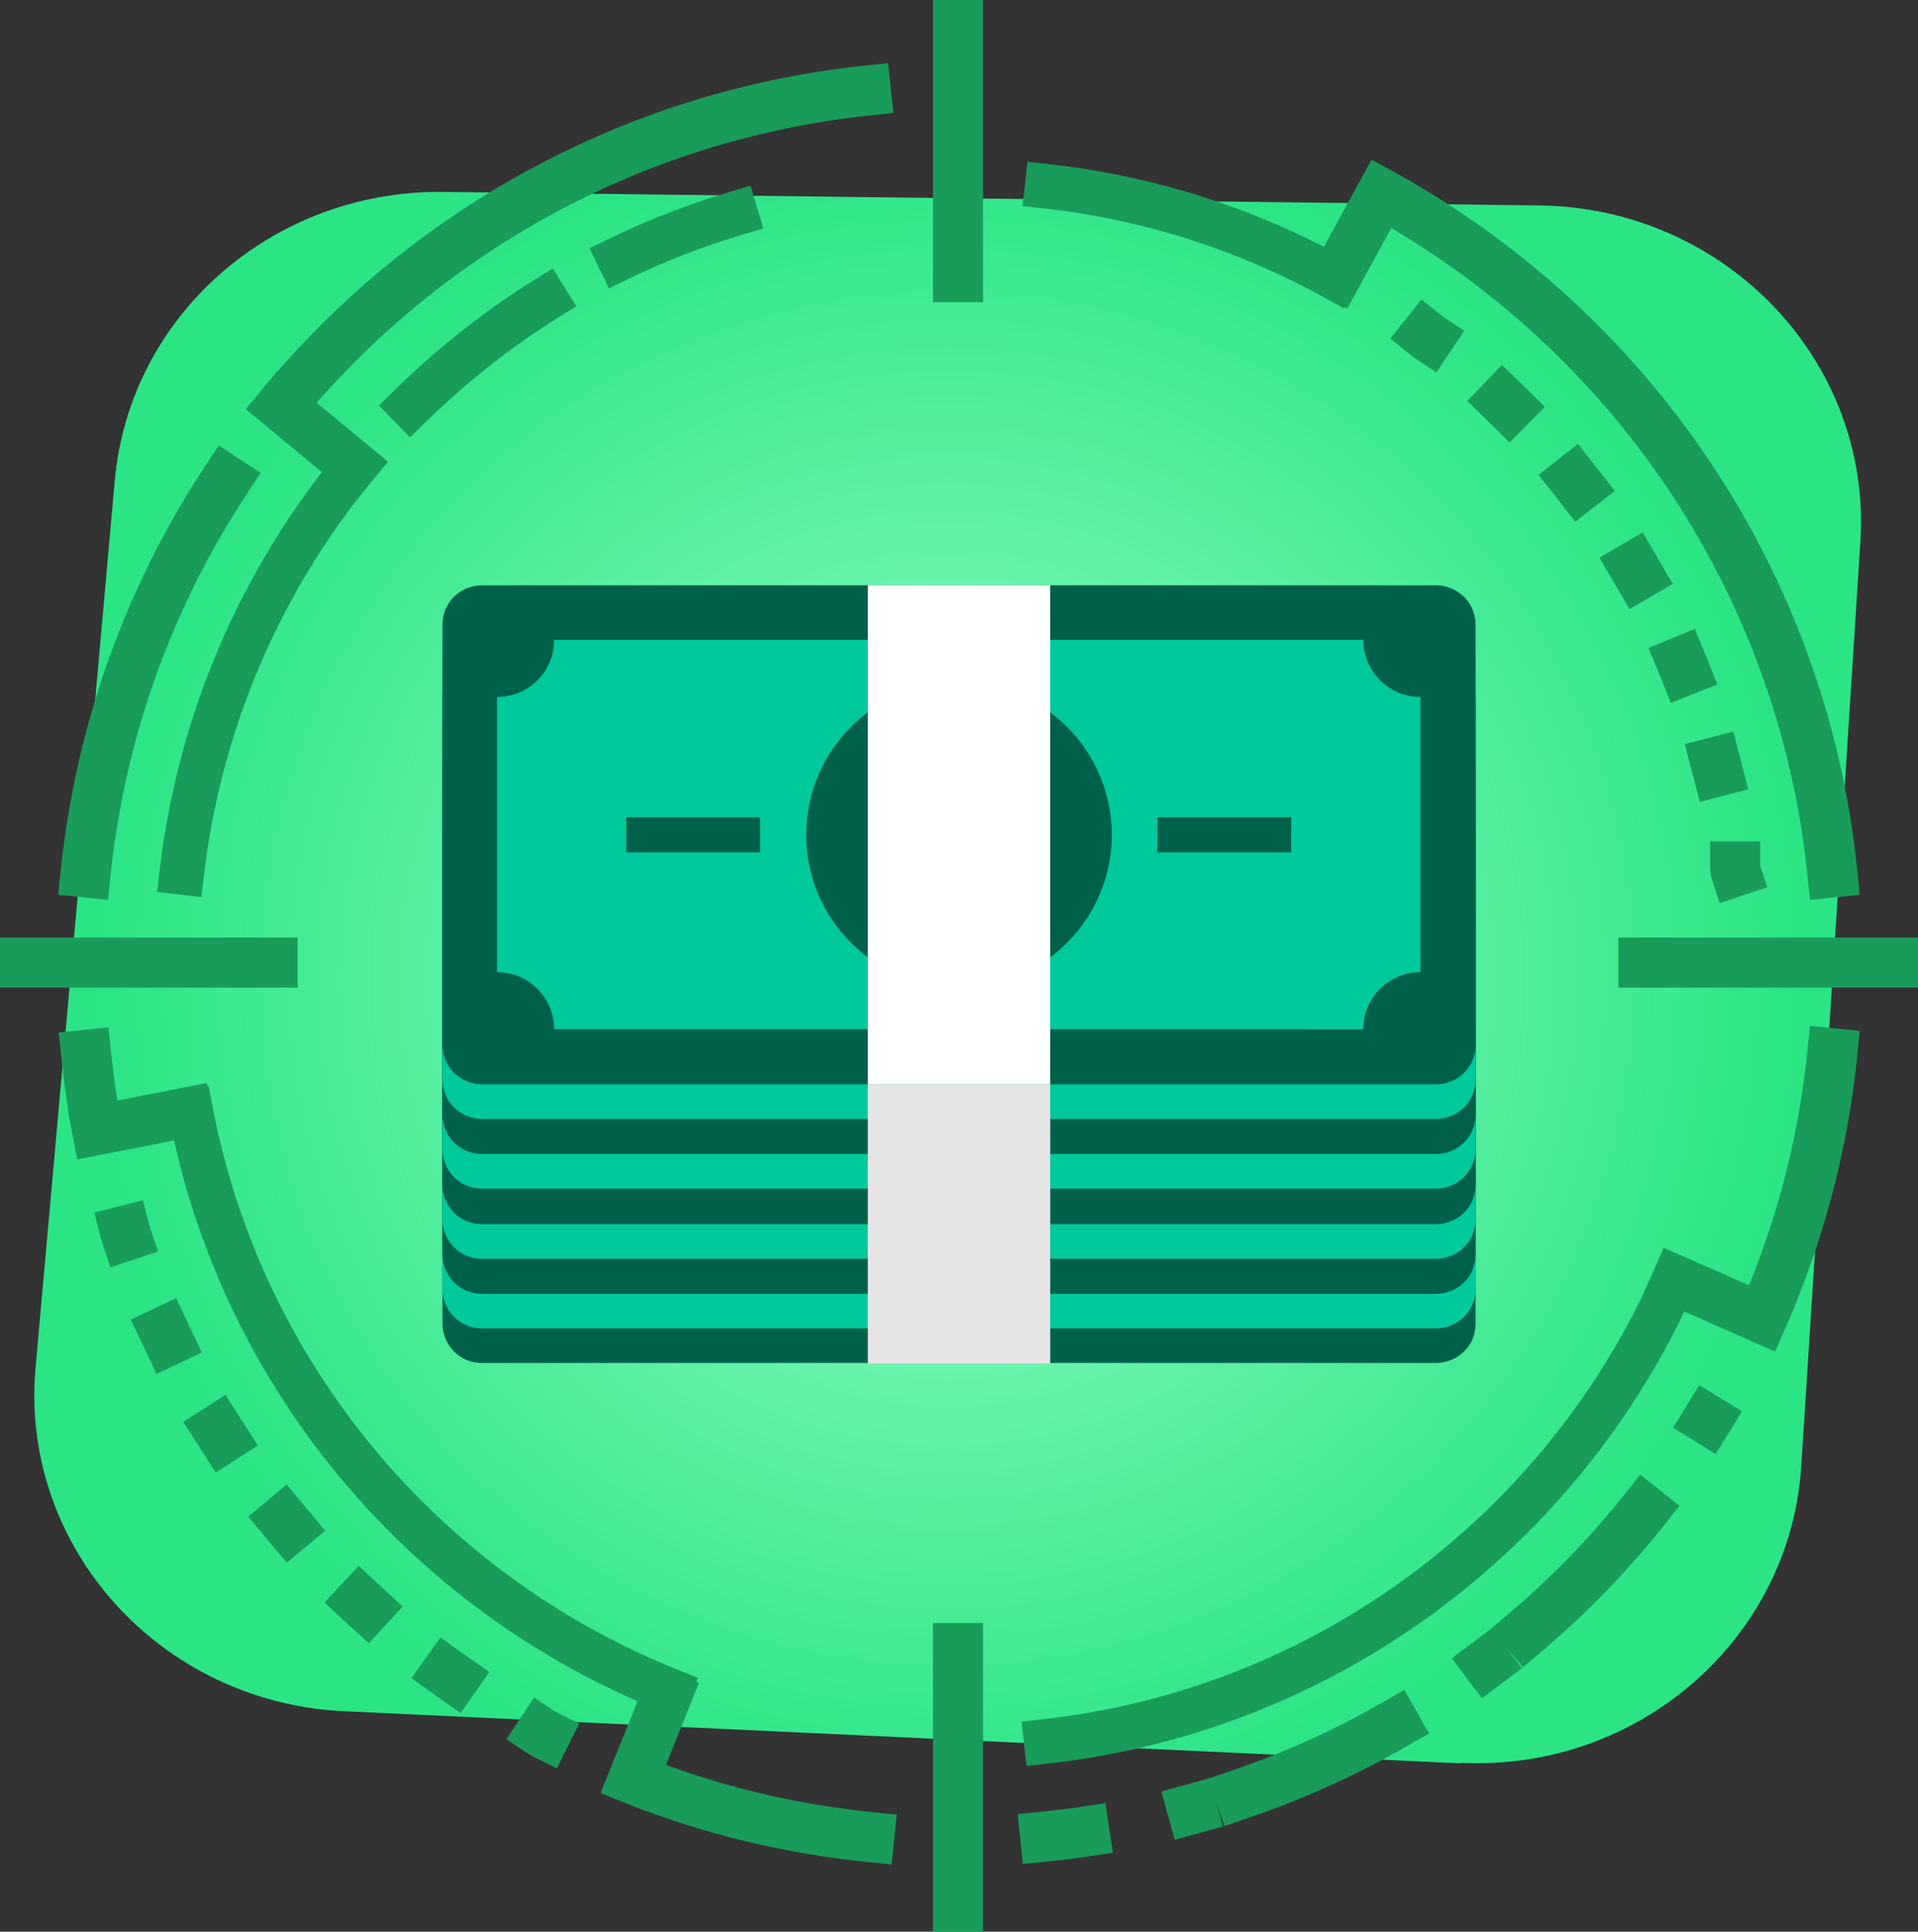 <?xml version="1.0" encoding="UTF-8"?>
<svg id="Layer_1" data-name="Layer 1" xmlns="http://www.w3.org/2000/svg" xmlns:xlink="http://www.w3.org/1999/xlink" viewBox="0 0 38.28 38.55">
  <rect x="0" y="0" width="38.28" height="38.55" fill="#333333" stroke="none"/>
  <defs>
    <style>
      .cls-1 {
        stroke-dasharray: 0 0 0 0 .2 2.03 .2 2.03;
      }

      .cls-1, .cls-2, .cls-3, .cls-4, .cls-5, .cls-6, .cls-7 {
        fill: none;
        stroke: #199c59;
        stroke-linecap: square;
        stroke-miterlimit: 10;
      }

      .cls-2 {
        stroke-dasharray: 0 0 0 0 .19 1.93 .19 1.93;
      }

      .cls-8 {
        fill: #00c99c;
      }

      .cls-9 {
        fill: #00614b;
      }

      .cls-10 {
        fill: #e6e5e5;
      }

      .cls-11 {
        fill: #fff;
      }

      .cls-4 {
        stroke-width: .89px;
      }

      .cls-5 {
        stroke-dasharray: 0 0 .2 2.03;
      }

      .cls-12 {
        fill: url(#radial-gradient);
      }

      .cls-6 {
        stroke-dasharray: 0 0 .19 1.93;
      }

      .cls-7 {
        stroke-dasharray: 0 0 0 2.2 3.4 1;
      }
    </style>
    <radialGradient id="radial-gradient" cx="18.91" cy="19.52" fx="18.91" fy="19.52" r="17" gradientUnits="userSpaceOnUse">
      <stop offset="0" stop-color="#a6ffd2"/>
      <stop offset="1" stop-color="#29ff91" stop-opacity=".87"/>
    </radialGradient>
  </defs>
  <path class="cls-12" d="m29.15,35.19l-22.28-1.04c-3.68-.17-6.48-3.29-6.16-6.86l1.58-17.69c.29-3.3,3.15-5.81,6.56-5.77l21.88.27c3.71.05,6.63,3.11,6.4,6.71l-1.18,18.45c-.22,3.45-3.25,6.09-6.79,5.92Z"/>
  <g>
    <path class="cls-3" d="m1.71,17.41c.3-2.87,1.29-5.54,2.8-7.83"/>
    <path class="cls-3" d="m1.93,22.5c-.09-.48-.16-.96-.21-1.45"/>
    <path class="cls-3" d="m17.35,36.66c-1.65-.17-3.23-.56-4.7-1.15"/>
    <path class="cls-3" d="m36.57,21.02c-.19,1.87-.67,3.64-1.4,5.29"/>
    <path class="cls-3" d="m27.58,3.87c4.91,2.7,8.39,7.69,8.99,13.54"/>
    <path class="cls-3" d="m5.62,8.09c2.84-3.44,6.98-5.78,11.66-6.28"/>
    <path class="cls-4" d="m3.63,17.41c.36-3.06,1.6-5.85,3.46-8.11"/>
    <path class="cls-4" d="m13.35,33.73c-4.87-1.95-8.53-6.27-9.54-11.54"/>
    <path class="cls-4" d="m33.38,25.63c-2.22,4.93-6.91,8.49-12.5,9.12"/>
    <path class="cls-4" d="m20.9,3.72c2.07.23,4.01.87,5.75,1.83"/>
    <path class="cls-4" d="m12.36,5.16c.74-.36,1.52-.66,2.32-.9"/>
    <path class="cls-4" d="m8.19,8.1c.82-.8,1.72-1.52,2.7-2.13"/>
    <line class="cls-3" x1="7.04" y1="9.28" x2="5.61" y2="8.1"/>
    <line class="cls-3" x1="19.12" y1="5.53" x2="19.12" y2=".5"/>
    <line class="cls-3" x1="19.12" y1="32.89" x2="19.12" y2="38.05"/>
    <line class="cls-3" x1="32.8" y1="19.21" x2="37.78" y2="19.21"/>
    <line class="cls-3" x1="5.44" y1="19.21" x2=".5" y2="19.21"/>
    <line class="cls-3" x1="26.69" y1="5.48" x2="27.57" y2="3.87"/>
    <line class="cls-3" x1="33.46" y1="25.56" x2="35.17" y2="26.31"/>
    <line class="cls-3" x1="13.3" y1="33.86" x2="12.64" y2="35.5"/>
    <line class="cls-3" x1="3.73" y1="22.2" x2="1.94" y2="22.55"/>
    <g>
      <path class="cls-3" d="m10.89,34.62s-.06-.03-.09-.05"/>
      <path class="cls-5" d="m9.07,33.49c-.33-.23-.66-.48-.97-.74"/>
      <path class="cls-1" d="m7.33,32.09c-1.94-1.78-3.48-3.99-4.47-6.48"/>
      <path class="cls-3" d="m2.52,24.66s-.02-.06-.03-.1"/>
    </g>
    <path class="cls-7" d="m34.08,28.33c-2.79,4.57-7.62,7.76-13.22,8.32"/>
    <g>
      <path class="cls-3" d="m28.45,6.68s.05.04.08.06"/>
      <path class="cls-6" d="m29.99,7.99c.28.27.54.55.8.83"/>
      <path class="cls-2" d="m31.41,9.56c1.53,1.94,2.61,4.25,3.08,6.78"/>
      <path class="cls-3" d="m34.63,17.29s0,.07.01.1"/>
    </g>
  </g>
  <g>
    <path class="cls-9" d="m29.45,18.04c0-.2-.08-.41-.23-.56s-.36-.23-.56-.23H9.62c-.2,0-.41.08-.56.23-.16.16-.23.36-.23.56v8.37c0,.2.08.41.23.56.16.16.36.23.56.23h19.04c.2,0,.41-.08.56-.23.16-.15.23-.36.23-.56v-8.37Z"/>
    <path class="cls-8" d="m29.45,17.35c0-.2-.08-.41-.23-.56-.16-.16-.36-.23-.56-.23H9.62c-.2,0-.41.08-.56.23-.16.15-.23.36-.23.56v8.37c0,.2.08.41.23.56s.36.23.56.23h19.04c.2,0,.41-.08.56-.23.16-.16.23-.36.23-.56v-8.37Z"/>
    <path class="cls-9" d="m29.45,16.65c0-.2-.08-.41-.23-.56-.16-.15-.36-.23-.56-.23H9.62c-.2,0-.41.08-.56.23-.16.16-.23.36-.23.56v8.38c0,.2.08.41.23.56.16.16.36.23.56.23h19.04c.2,0,.41-.08.56-.23.16-.15.23-.36.23-.56v-8.38Z"/>
    <path class="cls-8" d="m29.45,15.95c0-.2-.08-.41-.23-.56-.16-.16-.36-.23-.56-.23H9.62c-.2,0-.41.08-.56.23-.16.15-.23.36-.23.56v8.38c0,.2.08.41.23.56.16.16.36.23.56.23h19.04c.2,0,.41-.08.56-.23.16-.15.23-.36.23-.56v-8.38Z"/>
    <path class="cls-9" d="m29.45,15.26c0-.2-.08-.41-.23-.56-.16-.16-.36-.23-.56-.23H9.62c-.2,0-.41.08-.56.23-.16.16-.23.36-.23.56v8.38c0,.2.08.41.23.56.16.16.36.23.56.23h19.04c.2,0,.41-.08.56-.23.16-.15.23-.36.23-.56v-8.38Z"/>
    <path class="cls-8" d="m29.45,14.56c0-.2-.08-.41-.23-.56-.16-.16-.36-.23-.56-.23H9.62c-.2,0-.41.08-.56.23-.16.15-.23.36-.23.56v8.37c0,.2.08.41.23.56.16.16.36.23.56.23h19.04c.2,0,.41-.08.56-.23s.23-.36.23-.56v-8.37Z"/>
    <path class="cls-9" d="m29.45,13.86c0-.2-.08-.41-.23-.56-.16-.15-.36-.23-.56-.23H9.62c-.2,0-.41.08-.56.23-.16.16-.23.36-.23.56v8.38c0,.2.08.41.23.56s.36.23.56.23h19.04c.2,0,.41-.08.56-.23.16-.15.23-.36.23-.56v-8.38Z"/>
    <path class="cls-8" d="m29.45,13.17c0-.2-.08-.41-.23-.56-.16-.16-.36-.23-.56-.23H9.62c-.2,0-.41.08-.56.23-.16.15-.23.36-.23.56v8.37c0,.2.08.41.23.56s.36.23.56.23h19.04c.2,0,.41-.08.56-.23.16-.16.23-.36.23-.56v-8.37Z"/>
    <path class="cls-9" d="m29.45,12.47c0-.2-.08-.41-.23-.56-.16-.15-.36-.23-.56-.23H9.62c-.2,0-.41.08-.56.23-.16.16-.23.36-.23.56v8.38c0,.2.08.41.23.56.16.15.36.23.56.23h19.04c.2,0,.41-.08.56-.23.16-.16.23-.36.23-.56v-8.38Z"/>
    <path class="cls-8" d="m28.35,19.4c-.63,0-1.14.51-1.14,1.14H11.06c0-.63-.51-1.14-1.14-1.14v-5.49c.63,0,1.14-.51,1.14-1.14h16.15c0,.63.51,1.14,1.14,1.14v5.49Z"/>
    <g>
      <path class="cls-9" d="m19.14,19.71c-1.68,0-3.05-1.37-3.05-3.05s1.37-3.05,3.05-3.05,3.05,1.37,3.05,3.05-1.37,3.05-3.05,3.05Z"/>
      <g>
        <rect class="cls-9" x="23.1" y="16.31" width="2.67" height=".7"/>
        <rect class="cls-9" x="12.5" y="16.31" width="2.67" height=".7"/>
      </g>
    </g>
  </g>
  <g>
    <rect class="cls-11" x="17.32" y="11.68" width="3.64" height="9.96"/>
    <rect class="cls-10" x="17.32" y="21.64" width="3.64" height="5.57"/>
  </g>
</svg>